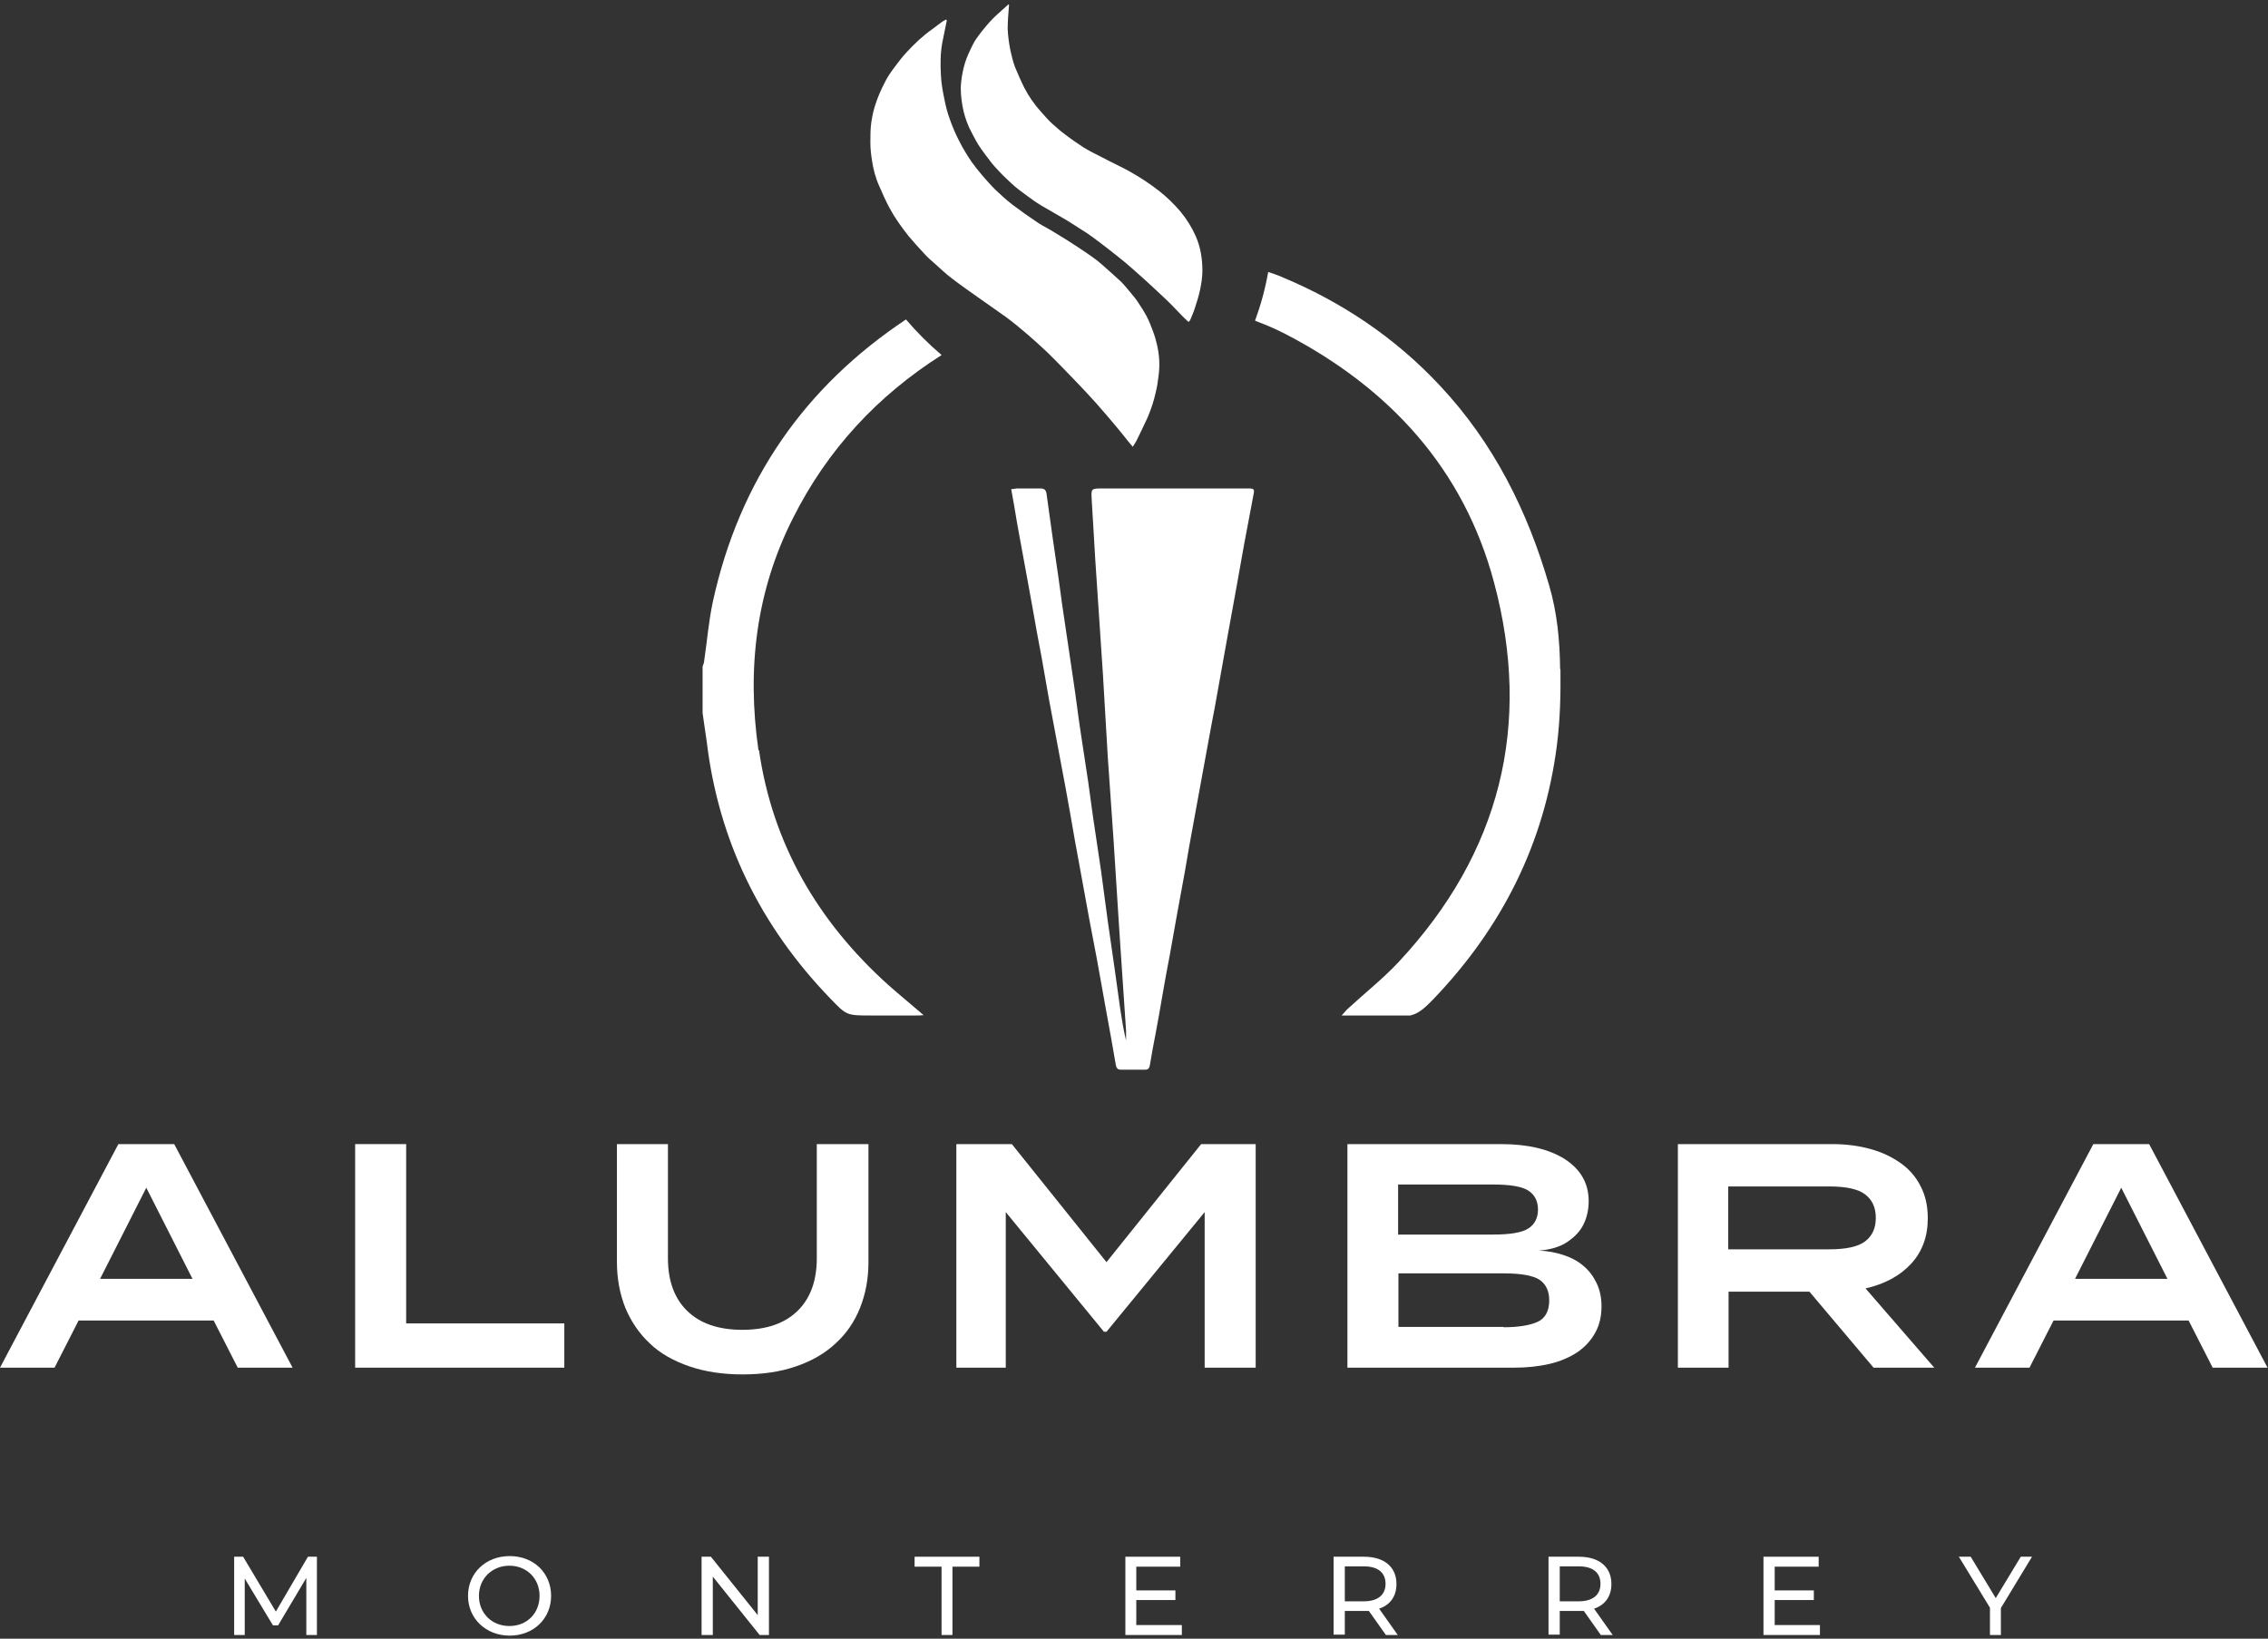 <svg width="494" height="357" viewBox="0 0 494 357" fill="none" xmlns="http://www.w3.org/2000/svg">
<rect x="0" y="0" width="494" height="357" fill="#333333" stroke="none"/>
<g clip-path="url(#clip0_203_5174)">
<path d="M51.78 297.953L46.539 287.681H17.12L11.879 297.953H0L25.785 249.248H37.944L63.729 297.953H51.71H51.78ZM21.732 278.597H41.927L31.864 258.752L21.802 278.597H21.732Z" fill="white"/>
<path d="M88.466 288.31H122.916V297.953H77.356V249.248H88.466V288.31Z" fill="white"/>
<path d="M178.049 249.248H189.16V274.963C189.16 278.597 188.531 281.881 187.343 284.886C186.155 287.891 184.408 290.476 182.032 292.643C179.726 294.809 176.861 296.486 173.367 297.674C169.943 298.862 166.03 299.421 161.767 299.421C157.505 299.421 153.662 298.862 150.168 297.674C146.744 296.486 143.809 294.879 141.503 292.643C139.197 290.476 137.45 287.891 136.192 284.886C135.004 281.881 134.375 278.527 134.375 274.963V249.248H145.486V274.125C145.486 279.016 146.883 282.86 149.679 285.585C152.474 288.31 156.457 289.708 161.698 289.708C166.938 289.708 170.921 288.31 173.717 285.585C176.512 282.86 177.909 279.016 177.909 274.125V249.248H178.049Z" fill="white"/>
<path d="M261.624 249.248H273.503V297.953H262.393V264.062L241.01 290.127H240.451L219.068 264.062V297.953H208.307V249.248H220.396L241.01 274.963L261.624 249.248Z" fill="white"/>
<path d="M335.203 272.448C337.09 272.518 338.907 272.867 340.584 273.426C342.261 273.985 343.729 274.754 344.917 275.802C346.174 276.85 347.083 278.108 347.782 279.575C348.48 281.043 348.83 282.72 348.83 284.607C348.83 286.703 348.41 288.59 347.502 290.267C346.594 291.944 345.336 293.341 343.659 294.529C341.982 295.647 339.955 296.556 337.579 297.115C335.203 297.674 332.618 297.953 329.753 297.953H293.486V249.248H326.958C332.828 249.248 337.44 250.366 340.864 252.532C344.288 254.769 346.035 257.773 346.035 261.687C346.035 263.433 345.685 265.111 344.986 266.578C344.288 268.115 343.1 269.373 341.492 270.491C339.885 271.609 337.789 272.238 335.203 272.448ZM304.527 257.983V268.954H325.211C328.914 268.954 331.5 268.535 332.897 267.626C334.295 266.718 334.994 265.32 334.994 263.503C334.994 261.687 334.295 260.289 332.897 259.381C331.5 258.472 328.914 258.053 325.211 258.053H304.527V257.983ZM327.447 289.149C330.731 289.149 333.247 288.729 334.924 287.961C336.601 287.192 337.44 285.585 337.44 283.279C337.44 281.252 336.741 279.785 335.343 278.807C333.946 277.898 331.36 277.409 327.517 277.409H304.597V289.079H327.517L327.447 289.149Z" fill="white"/>
<path d="M421.365 297.953H408.088L394.113 281.392H376.503V297.953H365.463V249.248H399.074C402.009 249.248 404.804 249.598 407.32 250.296C409.905 250.995 412.071 252.043 413.958 253.371C415.845 254.699 417.312 256.376 418.36 258.472C419.408 260.499 419.898 262.805 419.898 265.39C419.898 269.373 418.71 272.657 416.264 275.313C413.818 277.968 410.534 279.715 406.341 280.693L421.365 298.023V297.953ZM376.433 272.168H398.445C402.079 272.168 404.734 271.609 406.271 270.421C407.809 269.233 408.577 267.556 408.577 265.32C408.577 263.084 407.809 261.407 406.271 260.219C404.734 259.031 402.079 258.472 398.445 258.472H376.433V272.098V272.168Z" fill="white"/>
<path d="M481.949 297.953L476.708 287.681H447.29L442.049 297.953H430.17L455.955 249.248H468.113L493.898 297.953H481.879H481.949ZM451.902 278.597H472.096L462.034 258.752L451.972 278.597H451.902Z" fill="white"/>
<path d="M220.326 106.557C220.815 106.557 221.165 106.417 221.514 106.417C223.191 106.417 224.868 106.417 226.615 106.417C227.454 106.417 227.803 106.696 227.943 107.535C228.781 113.754 229.69 119.973 230.598 126.192C231.087 129.826 231.576 133.46 232.136 137.024C232.695 140.797 233.254 144.57 233.813 148.344C234.372 151.977 234.791 155.681 235.35 159.315C235.909 163.018 236.468 166.722 237.027 170.355C237.376 172.871 237.726 175.387 238.075 177.972C238.634 181.885 239.263 185.799 239.822 189.712C240.311 193.345 240.8 197.049 241.29 200.683C241.779 204.246 242.338 207.81 242.827 211.374C243.246 214.239 243.595 217.034 244.015 219.899C244.364 222.135 244.714 224.371 245.273 226.677C245.273 225.979 245.273 225.28 245.273 224.581C244.783 217.314 244.294 210.046 243.805 202.779C243.386 196.21 242.967 189.572 242.547 183.003C242.128 176.994 241.709 170.915 241.29 164.905C240.94 158.965 240.591 152.956 240.241 147.016C239.682 138.631 239.123 130.315 238.564 121.93C238.285 117.597 238.075 113.265 237.796 109.002C237.656 106.417 237.586 106.417 240.171 106.417C250.863 106.417 261.554 106.417 272.245 106.417C273.154 106.417 273.224 106.766 273.084 107.465C272.385 111.169 271.686 114.872 270.988 118.576C270.429 121.58 269.939 124.585 269.38 127.59C268.752 131.154 268.053 134.787 267.424 138.351C266.725 142.264 266.026 146.178 265.328 150.021C264.838 152.816 264.349 155.541 263.79 158.336C263.231 161.411 262.672 164.416 262.113 167.49C261.414 171.334 260.716 175.107 260.017 178.951C259.318 182.654 258.689 186.288 258.06 189.991C257.501 193.066 256.942 196.071 256.383 199.145C255.824 202.15 255.335 205.155 254.776 208.16C254.217 211.095 253.658 214.029 253.169 216.964C252.68 219.829 252.19 222.694 251.631 225.559C251.212 227.726 250.793 229.962 250.444 232.128C250.304 232.757 250.094 233.036 249.395 233.036C247.648 233.036 245.901 233.036 244.224 233.036C243.456 233.036 243.176 232.757 243.036 231.988C242.408 228.215 241.709 224.441 241.01 220.598C240.311 216.685 239.612 212.772 238.914 208.928C238.355 205.993 237.796 203.059 237.237 200.124C236.538 196.42 235.909 192.717 235.21 189.013C234.511 185.24 233.813 181.466 233.184 177.693C232.485 173.78 231.786 169.796 231.017 165.883C230.179 161.411 229.34 156.939 228.502 152.467C227.943 149.392 227.454 146.387 226.895 143.313C226.196 139.609 225.497 135.905 224.868 132.202C224.309 129.267 223.82 126.332 223.261 123.397C222.702 120.323 222.143 117.318 221.584 114.243C221.165 111.728 220.745 109.212 220.256 106.557" fill="white"/>
<path d="M165.192 163.368C162.676 145.828 164.632 128.848 172.738 112.846C180.215 97.962 191.116 86.222 205.092 77.347C202.297 74.972 199.711 72.386 197.335 69.591C175.394 84.195 161.069 104.53 155.269 131.084C154.36 135.346 154.011 139.679 153.382 143.941C153.382 144.361 153.173 144.78 153.033 145.199V155.332C153.312 157.428 153.662 159.524 153.941 161.621C156.527 183.073 165.541 201.661 180.844 217.523C184.408 221.227 184.408 221.227 189.719 221.227C192.933 221.227 196.217 221.227 199.432 221.227C199.921 221.227 200.48 221.227 201.179 221.157C198.523 218.851 195.938 216.755 193.492 214.589C178.049 200.683 168.266 183.772 165.331 163.507" fill="white"/>
<path d="M339.816 145.758C339.747 139.679 339.188 133.53 337.441 127.59C332.759 111.378 325.352 96.494 313.612 83.986C303.899 73.574 292.23 65.748 279.093 60.297C278.184 59.878 277.206 59.598 276.228 59.249C275.599 62.883 274.62 66.446 273.363 69.871C275.599 70.709 277.765 71.617 279.931 72.736C302.711 84.545 318.853 102.224 325.422 126.891C333.737 157.917 326.819 185.869 304.528 209.697C301.104 213.331 297.121 216.475 293.418 219.899C292.998 220.319 292.649 220.808 292.23 221.227H307.183C309.28 220.738 310.677 219.201 312.145 217.733C327.169 202.08 336.392 183.702 339.118 162.32C339.816 156.869 339.956 151.349 339.886 145.828" fill="white"/>
<path d="M206.209 4.395C206.209 4.395 206.209 4.744 206.139 4.884C205.86 6.351 205.51 7.889 205.231 9.356C204.811 11.732 204.811 14.108 204.951 16.484C205.021 18.231 205.37 19.978 205.72 21.724C205.999 23.122 206.349 24.52 206.838 25.847C207.397 27.455 208.096 29.132 208.934 30.739C209.703 32.276 210.611 33.744 211.589 35.211C212.288 36.189 213.057 37.168 213.895 38.146C214.804 39.194 215.712 40.242 216.691 41.221C217.948 42.408 219.206 43.596 220.604 44.645C222.351 45.972 224.237 47.3 226.124 48.558C227.312 49.327 228.64 49.955 229.828 50.724C231.575 51.772 233.252 52.82 234.929 53.938C235.977 54.637 237.025 55.336 238.003 56.035C238.702 56.524 239.401 57.083 240.03 57.642C241.427 58.9 242.825 60.088 244.153 61.346C244.851 62.044 245.48 62.813 246.109 63.582C246.738 64.35 247.367 65.049 247.856 65.818C248.555 66.866 249.184 67.844 249.743 68.892C250.302 69.941 250.721 71.059 251.14 72.177C251.49 73.085 251.769 74.063 251.979 74.972C252.538 77.278 252.678 79.654 252.328 82.029C252.189 83.148 252.049 84.266 251.769 85.314C251.35 87.27 250.721 89.227 249.883 91.114C249.114 92.791 248.345 94.398 247.507 96.075C247.297 96.494 247.018 96.844 246.738 97.333C246.389 96.984 246.179 96.634 245.9 96.355C244.921 95.097 243.943 93.909 242.895 92.651C241.777 91.323 240.659 89.996 239.541 88.738C238.982 88.109 238.423 87.41 237.794 86.781C236.815 85.733 235.907 84.685 234.929 83.707C232.693 81.401 230.457 79.025 228.081 76.719C226.683 75.391 225.216 74.063 223.748 72.806C222.211 71.478 220.674 70.22 219.066 69.032C217.04 67.565 214.944 66.167 212.917 64.7C211.03 63.372 209.144 62.044 207.327 60.647C205.999 59.669 204.881 58.55 203.693 57.502C202.855 56.803 202.086 56.105 201.387 55.336C200.199 54.078 199.011 52.751 197.893 51.423C196.356 49.466 194.889 47.44 193.771 45.343C192.932 43.806 192.233 42.199 191.535 40.592C190.696 38.775 190.207 36.818 189.927 34.931C189.718 33.604 189.578 32.346 189.578 31.018C189.578 29.551 189.578 28.084 189.788 26.616C189.997 25.218 190.277 23.891 190.766 22.493C191.255 21.026 191.884 19.558 192.653 18.091C193.212 16.903 193.98 15.785 194.819 14.667C195.657 13.549 196.496 12.431 197.474 11.383C199.151 9.566 200.968 7.819 203.064 6.351C203.833 5.792 204.532 5.233 205.3 4.674C205.51 4.535 205.72 4.465 206.069 4.255M259.176 69.871C259.526 68.962 259.945 68.124 260.225 67.215C261.133 64.56 261.832 61.835 261.902 59.109C261.902 56.524 261.552 53.938 260.434 51.423C259.596 49.536 258.478 47.719 257.08 46.042C255.752 44.505 254.285 43.037 252.608 41.71C250.581 40.102 248.345 38.635 245.969 37.307C244.083 36.259 242.056 35.351 240.1 34.303C238.702 33.604 237.305 32.905 236.047 32.136C234.649 31.228 233.322 30.32 232.064 29.341C231.016 28.573 230.037 27.734 229.129 26.895C228.29 26.127 227.592 25.288 226.893 24.52C225.355 22.843 224.098 21.026 223.119 19.139C222.351 17.602 221.652 15.995 221.023 14.457C220.604 13.269 220.324 12.081 220.045 10.823C219.765 9.356 219.556 7.819 219.486 6.351C219.486 4.674 219.625 2.997 219.765 1.32C219.765 1.18 219.765 1.11 219.765 0.971C219.765 0.971 219.695 0.971 219.625 0.971C218.507 2.019 217.319 2.997 216.271 4.045C215.293 5.024 214.454 6.072 213.616 7.12C212.987 7.959 212.288 8.867 211.869 9.775C211.24 11.033 210.611 12.361 210.192 13.688C209.773 15.086 209.493 16.484 209.353 17.881C209.144 19.628 209.353 21.375 209.633 23.052C209.912 24.659 210.402 26.267 211.1 27.804C211.729 29.062 212.358 30.32 213.127 31.577C213.895 32.765 214.804 33.953 215.712 35.141C216.271 35.91 216.97 36.609 217.599 37.307C218.507 38.286 219.486 39.194 220.464 40.102C221.372 40.941 222.421 41.71 223.469 42.478C224.517 43.247 225.635 44.086 226.823 44.784C228.57 45.833 230.387 46.811 232.134 47.859C233.391 48.628 234.579 49.396 235.767 50.165C236.606 50.654 237.374 51.213 238.143 51.772C239.331 52.681 240.519 53.519 241.637 54.428C242.825 55.336 244.013 56.314 245.131 57.223C246.528 58.411 247.856 59.599 249.184 60.786C250.861 62.324 252.538 63.861 254.145 65.398C255.333 66.516 256.381 67.704 257.499 68.823C257.919 69.242 258.408 69.731 258.897 70.15C258.967 70.01 259.037 69.941 259.107 69.871" fill="white"/>
<path d="M66.722 356.19V343.752L60.573 354.094H59.455L53.306 343.891V356.19H51V339.14H52.957L60.084 351.089L67.072 339.14H69.028V356.19H66.722Z" fill="white"/>
<path d="M101.941 347.665C101.941 342.704 105.785 339 111.026 339C116.266 339 120.04 342.704 120.04 347.665C120.04 352.626 116.197 356.33 111.026 356.33C105.855 356.33 101.941 352.626 101.941 347.665ZM117.524 347.665C117.524 343.891 114.729 341.096 110.956 341.096C107.182 341.096 104.317 343.891 104.317 347.665C104.317 351.438 107.112 354.234 110.956 354.234C114.799 354.234 117.524 351.438 117.524 347.665Z" fill="white"/>
<path d="M167.488 339.14V356.19H165.461L155.259 343.472V356.19H152.812V339.14H154.84L165.042 351.857V339.14H167.488Z" fill="white"/>
<path d="M205.081 341.306H199.211V339.14H213.327V341.306H207.457V356.19H205.081V341.306Z" fill="white"/>
<path d="M257.42 354.024V356.19H245.121V339.14H257.07V341.306H247.497V346.477H256.022V348.573H247.497V354.024H257.42Z" fill="white"/>
<path d="M301.863 356.19L298.159 350.949C298.159 350.949 297.46 350.949 297.111 350.949H292.918V356.12H290.473V339.14H297.111C301.513 339.14 304.169 341.376 304.169 345.079C304.169 347.735 302.841 349.621 300.395 350.46L304.448 356.19H301.793H301.863ZM301.793 345.079C301.793 342.634 300.186 341.236 297.041 341.236H292.918V348.853H297.041C300.116 348.853 301.793 347.455 301.793 345.009" fill="white"/>
<path d="M348.679 356.19L344.976 350.949C344.976 350.949 344.277 350.949 343.927 350.949H339.735V356.12H337.289V339.14H343.927C348.33 339.14 350.985 341.376 350.985 345.079C350.985 347.735 349.657 349.621 347.212 350.46L351.265 356.19H348.609H348.679ZM348.609 345.079C348.609 342.634 347.002 341.236 343.858 341.236H339.735V348.853H343.858C346.932 348.853 348.609 347.455 348.609 345.009" fill="white"/>
<path d="M396.406 354.024V356.19H384.107V339.14H396.126V341.306H386.553V346.477H395.078V348.573H386.553V354.024H396.406Z" fill="white"/>
<path d="M435.818 350.32V356.19H433.442V350.25L426.664 339.14H429.249L434.7 348.154L440.15 339.14H442.596L435.818 350.32Z" fill="white"/>
</g>
<defs>
<clipPath id="clip0_203_5174">
<rect width="494" height="357" fill="white"/>
</clipPath>
</defs>
</svg>
